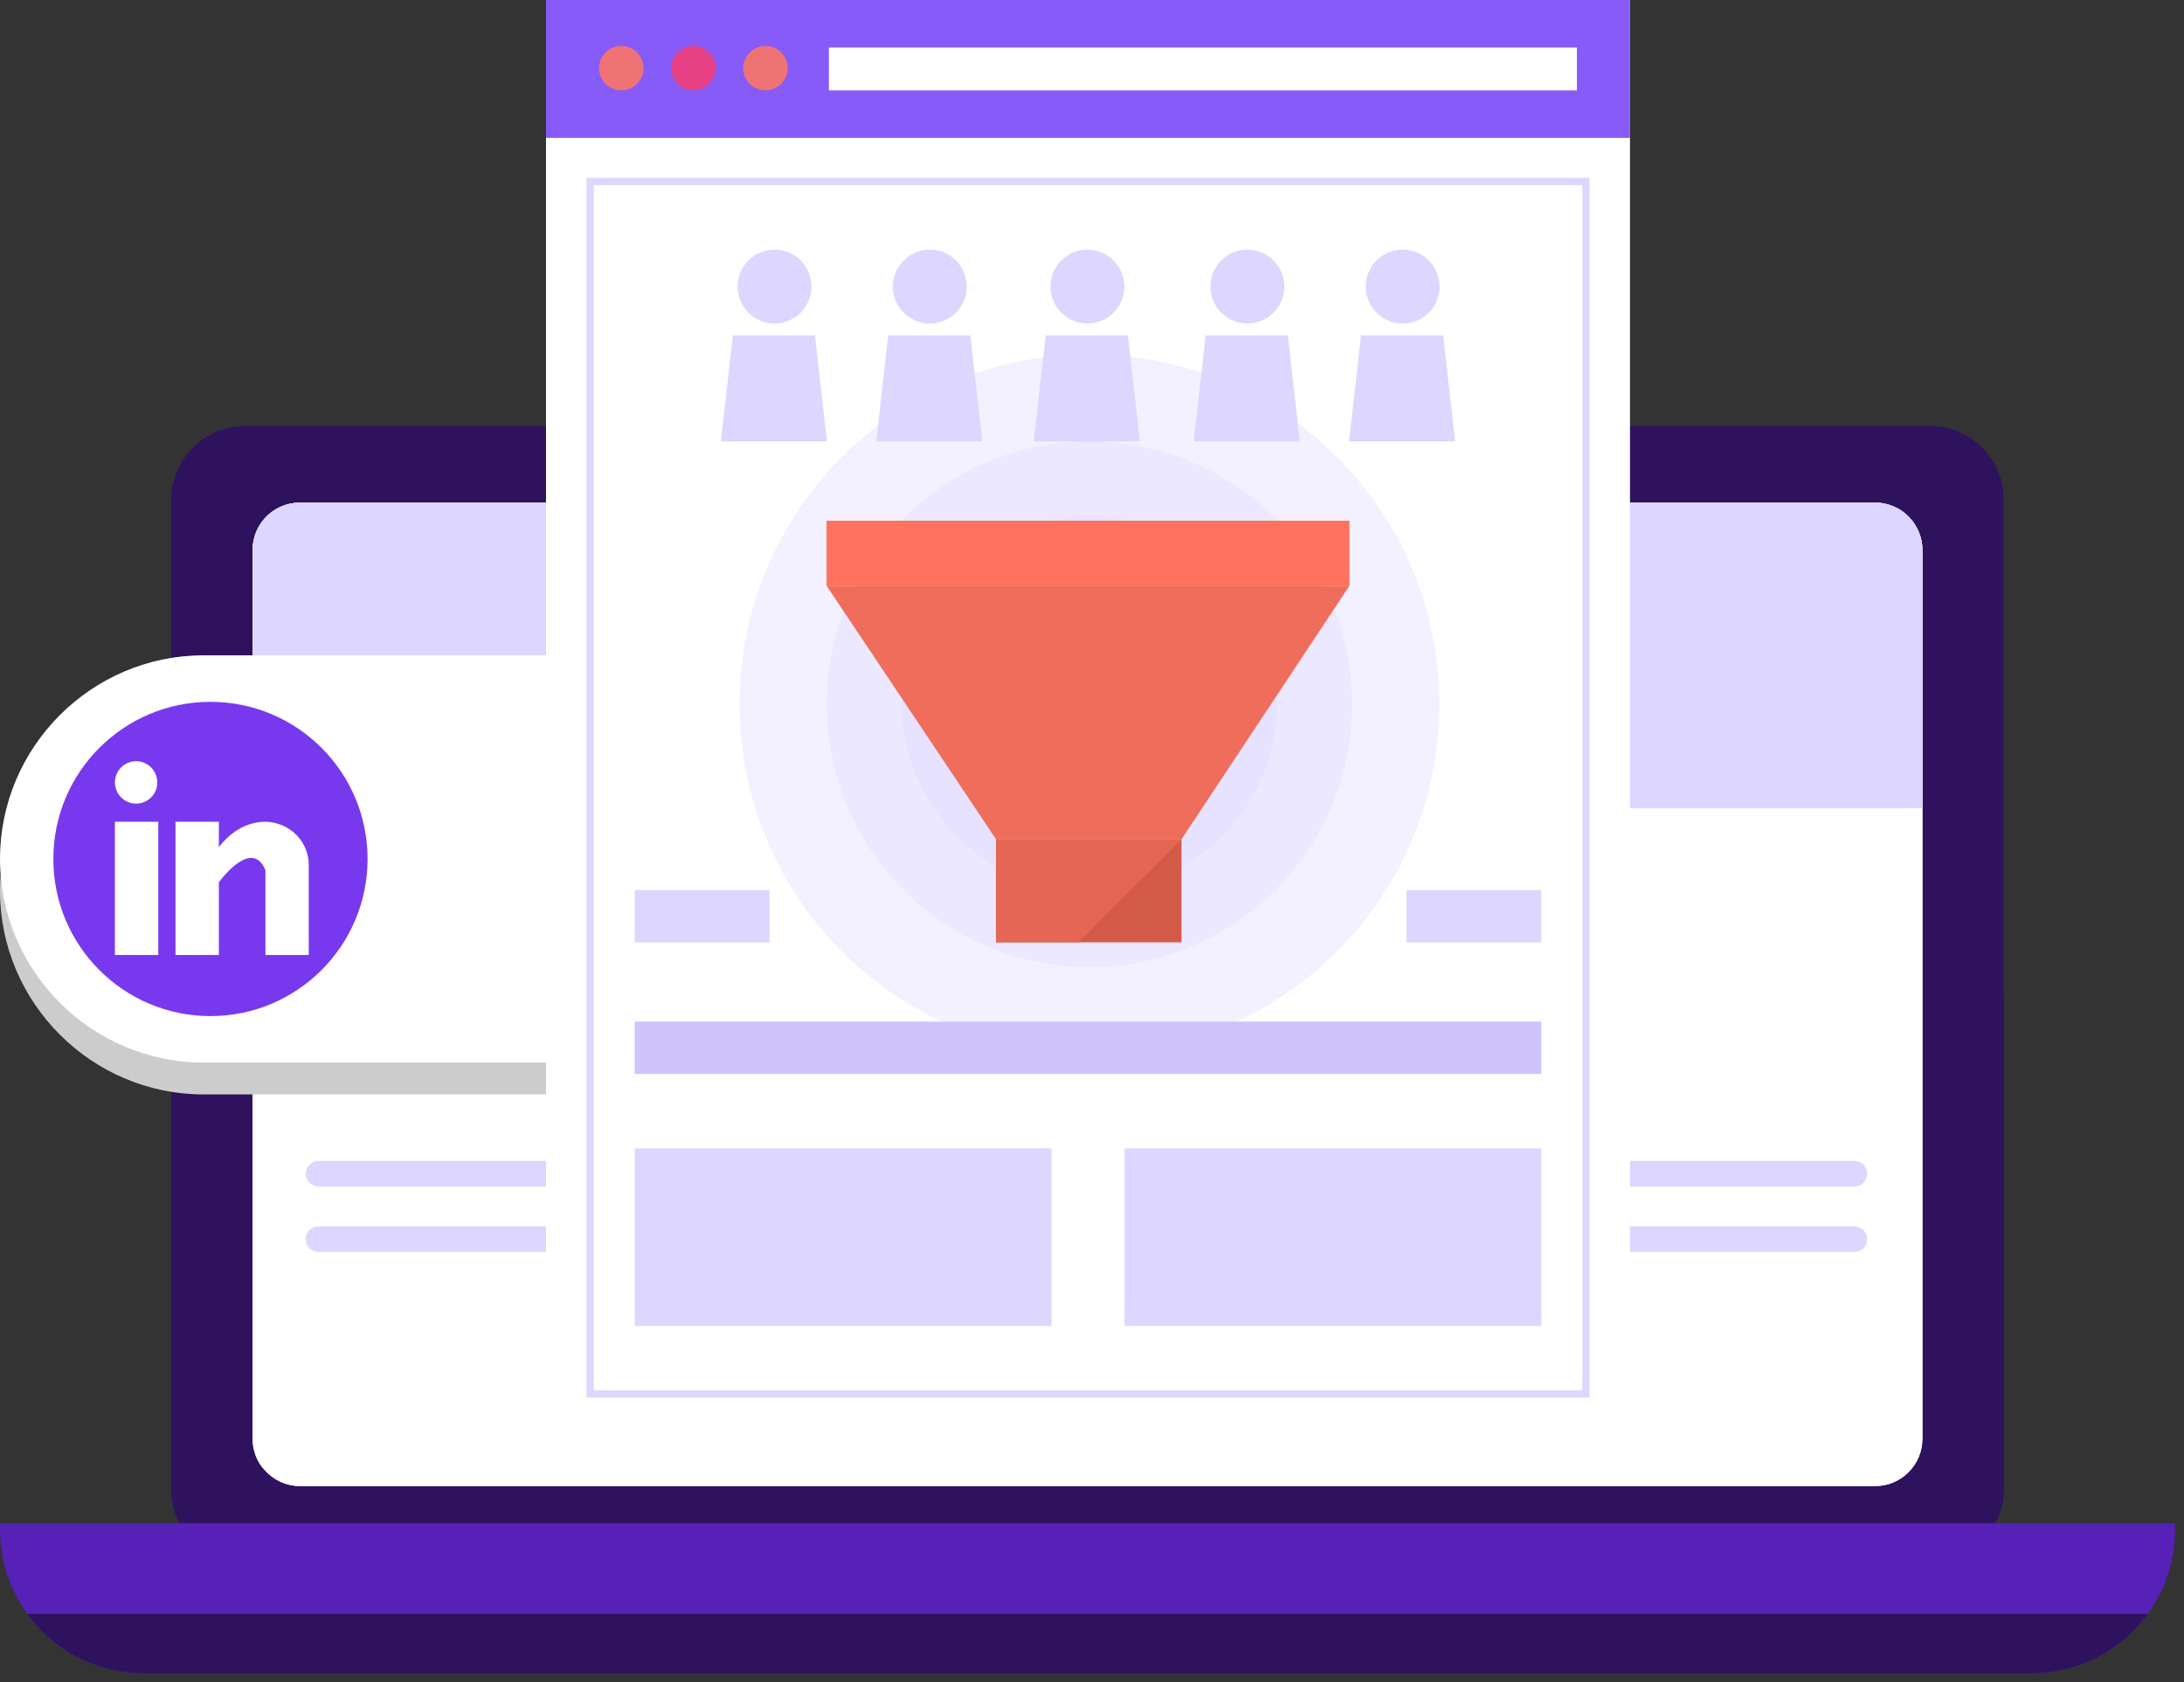 <svg width="200" height="154" viewBox="0 0 200 154" fill="none" xmlns="http://www.w3.org/2000/svg">
<rect x="0" y="0" width="200" height="154" fill="#333333" stroke="none"/>
<path d="M183.499 45.76V136.323C183.499 140.038 180.479 143.083 176.739 143.083H22.437C18.698 143.083 15.677 140.038 15.677 136.323V45.76C15.677 42.044 18.698 39 22.437 39H176.739C180.479 39 183.499 42.044 183.499 45.76Z" fill="#2E125E"/>
<path d="M183.499 91.041V136.323C183.499 140.038 180.479 143.083 176.739 143.083H22.437C18.698 143.083 15.677 140.038 15.677 136.323V91.041H183.499Z" fill="#2E125E"/>
<path d="M176.044 50.362V131.72C176.044 134.118 174.103 136.059 171.73 136.059H27.471C26.177 136.059 25.026 135.484 24.235 134.597C23.54 133.854 23.132 132.823 23.132 131.72V50.362C23.132 47.965 25.074 46.024 27.471 46.024H171.73C172.521 46.024 173.264 46.263 173.911 46.623C175.181 47.39 176.044 48.78 176.044 50.362Z" fill="white"/>
<path d="M176.044 50.362V131.72C176.044 134.118 174.103 136.059 171.73 136.059H27.471C26.177 136.059 25.026 135.484 24.235 134.597C23.54 133.854 23.132 132.823 23.132 131.72V50.362C23.132 47.965 25.074 46.024 27.471 46.024H171.73C172.521 46.024 173.264 46.263 173.911 46.623C175.181 47.39 176.044 48.78 176.044 50.362Z" fill="white"/>
<path d="M27.998 107.462C27.998 108.109 28.526 108.636 29.173 108.636H54.079C54.726 108.636 55.254 108.109 55.254 107.462C55.254 106.814 54.726 106.287 54.079 106.287H29.173C28.526 106.287 27.998 106.814 27.998 107.462Z" fill="#DDD6FE"/>
<path d="M27.998 113.455C27.998 114.102 28.526 114.629 29.173 114.629H54.079C54.726 114.629 55.254 114.102 55.254 113.455C55.254 112.807 54.726 112.28 54.079 112.28H29.173C28.526 112.28 27.998 112.807 27.998 113.455Z" fill="#DDD6FE"/>
<path d="M143.756 107.462C143.756 108.109 144.283 108.636 144.93 108.636H169.812C170.46 108.636 170.987 108.109 170.987 107.462C170.987 106.814 170.46 106.287 169.812 106.287H144.93C144.283 106.287 143.756 106.814 143.756 107.462Z" fill="#DDD6FE"/>
<path d="M143.756 113.455C143.756 114.102 144.283 114.629 144.93 114.629H169.812C170.46 114.629 170.987 114.102 170.987 113.455C170.987 112.807 170.46 112.28 169.812 112.28H144.93C144.283 112.28 143.756 112.807 143.756 113.455Z" fill="#DDD6FE"/>
<path d="M176.044 50.362V74.012H23.132V50.362C23.132 47.965 25.074 46.024 27.471 46.024H171.73C172.521 46.024 173.264 46.263 173.911 46.623C175.181 47.39 176.044 48.78 176.044 50.362Z" fill="#DDD6FE"/>
<path d="M175.277 47.893H23.899C24.69 46.767 25.985 46.024 27.471 46.024H171.73C173.192 46.024 174.486 46.767 175.277 47.893Z" fill="#DDD6FE"/>
<path d="M139.896 80.669V131.648H60.191V80.669H63.859H139.896Z" fill="#DDD7FF" fill-opacity="0.322"/>
<path d="M199.176 139.463V140.038C199.176 142.915 198.266 145.576 196.683 147.757C194.31 151.065 190.403 153.199 186.016 153.199H13.16C8.773 153.199 4.866 151.065 2.493 147.757C0.911 145.576 0 142.915 0 140.038V139.463H199.176Z" fill="#5720B7"/>
<path d="M196.684 147.757C194.31 151.065 190.403 153.199 186.016 153.199H13.16C8.774 153.199 4.866 151.065 2.493 147.757H196.684Z" fill="#2E125E"/>
<path d="M74.454 95.249C74.454 97.973 72.224 100.203 69.5 100.203H18.643C8.389 100.203 0 91.814 0 81.559C0 71.306 8.389 62.917 18.643 62.917H69.5C72.224 62.917 74.454 65.146 74.454 67.87V95.249Z" fill="#CCCCCC"/>
<path d="M72.5 92.332C72.5 95.057 70.27 97.286 67.546 97.286H18.644C8.39 97.286 0.001 88.897 0.001 78.643C0.001 68.389 8.39 60 18.644 60H67.546C70.27 60 72.5 62.229 72.5 64.954V92.332Z" fill="white"/>
<path d="M4.885 78.645C4.885 86.591 11.327 93.032 19.272 93.032C27.218 93.032 33.66 86.591 33.66 78.645C33.66 70.699 27.218 64.258 19.272 64.258C11.327 64.258 4.885 70.699 4.885 78.645Z" fill="#7839EE"/>
<path d="M10.523 75.239H14.493V87.435H10.523V75.239Z" fill="white"/>
<path d="M25.306 75.383L25.179 75.343C25.126 75.33 25.072 75.32 25.019 75.311C24.807 75.268 24.576 75.239 24.307 75.239C21.991 75.239 20.523 76.921 20.041 77.57V75.239H16.07V87.435H20.041V80.782C20.041 80.782 23.04 76.607 24.307 79.673V87.435H28.274V79.204C28.274 77.361 27.011 75.826 25.306 75.383Z" fill="white"/>
<path d="M14.405 71.635C14.405 72.708 13.537 73.576 12.465 73.576C11.393 73.576 10.523 72.708 10.523 71.635C10.523 70.564 11.393 69.695 12.465 69.695C13.537 69.695 14.405 70.564 14.405 71.635Z" fill="white"/>
<path d="M149.267 0H50V131.738H149.267V0Z" fill="white"/>
<path d="M145.565 127.956H53.703V16.285H145.565V127.956ZM54.367 127.291H144.9V16.95H54.367V127.291Z" fill="#DDD6FE"/>
<path d="M149.267 0H50V12.626H149.267V0Z" fill="#875BF7"/>
<path d="M144.406 4.354H75.905V8.273H144.406V4.354Z" fill="white"/>
<path d="M54.862 6.24C54.862 5.118 55.772 4.208 56.894 4.208C58.016 4.208 58.926 5.118 58.926 6.24C58.926 7.362 58.016 8.272 56.894 8.272C55.772 8.272 54.862 7.363 54.862 6.24Z" fill="#F07374"/>
<path d="M61.465 6.24C61.465 5.118 62.375 4.208 63.497 4.208C64.619 4.208 65.529 5.118 65.529 6.24C65.529 7.362 64.619 8.272 63.497 8.272C62.375 8.272 61.465 7.363 61.465 6.24Z" fill="#E54084"/>
<path d="M68.068 6.24C68.068 5.118 68.978 4.208 70.1 4.208C71.222 4.208 72.132 5.118 72.132 6.24C72.132 7.362 71.222 8.272 70.1 8.272C68.978 8.272 68.068 7.363 68.068 6.24Z" fill="#F07374"/>
<g opacity="0.35">
<path d="M99.767 96.515C117.461 96.515 131.806 82.171 131.806 64.476C131.806 46.782 117.461 32.438 99.767 32.438C82.072 32.438 67.728 46.782 67.728 64.476C67.728 82.171 82.072 96.515 99.767 96.515Z" fill="#DDD6FE"/>
</g>
<g opacity="0.35">
<path d="M99.767 88.539C113.056 88.539 123.829 77.766 123.829 64.476C123.829 51.187 113.056 40.414 99.767 40.414C86.478 40.414 75.705 51.187 75.705 64.476C75.705 77.766 86.478 88.539 99.767 88.539Z" fill="#DDD6FE"/>
</g>
<g opacity="0.35">
<path d="M99.767 81.626C109.238 81.626 116.916 73.948 116.916 64.476C116.916 55.005 109.238 47.327 99.767 47.327C90.295 47.327 82.617 55.005 82.617 64.476C82.617 73.948 90.295 81.626 99.767 81.626Z" fill="#DDD6FE"/>
</g>
<path d="M108.197 76.845H91.216V86.279H108.197V76.845Z" fill="#D45A48"/>
<path d="M108.196 76.845H91.217L75.688 53.625H123.58L108.196 76.845Z" fill="#EF6D5B"/>
<path d="M123.58 47.675H75.688V53.625H123.58V47.675Z" fill="#FF725E"/>
<path d="M108.196 76.845L98.763 86.279H91.216V76.845H108.196Z" fill="#E56654"/>
<path d="M141.14 93.535H58.127V98.324H141.14V93.535Z" fill="#CFC3FC"/>
<path d="M96.296 105.145H58.127V121.399H96.296V105.145Z" fill="#DDD6FE"/>
<path d="M141.141 105.145H102.972V121.399H141.141V105.145Z" fill="#DDD6FE"/>
<path d="M141.141 81.49H128.805V86.279H141.141V81.49Z" fill="#DDD6FE"/>
<path d="M70.463 81.49H58.127V86.279H70.463V81.49Z" fill="#DDD6FE"/>
<path d="M89.948 40.418H80.24L81.331 30.711H88.857L89.948 40.418Z" fill="#DDD6FE"/>
<path d="M103.288 30.711H95.761L94.671 40.418H104.378L103.288 30.711Z" fill="#DDD6FE"/>
<path d="M117.937 30.711H110.41L109.32 40.418H119.027L117.937 30.711Z" fill="#DDD6FE"/>
<path d="M85.149 29.62C87.016 29.62 88.53 28.106 88.53 26.239C88.53 24.371 87.016 22.857 85.149 22.857C83.281 22.857 81.767 24.371 81.767 26.239C81.767 28.106 83.281 29.62 85.149 29.62Z" fill="#DDD6FE"/>
<path d="M75.725 40.418H66.018L67.108 30.711H74.634L75.725 40.418Z" fill="#DDD6FE"/>
<path d="M132.159 30.711H124.633L123.542 40.418H133.25L132.159 30.711Z" fill="#DDD6FE"/>
<path d="M74.307 26.239C74.307 28.106 72.793 29.62 70.926 29.62C69.058 29.62 67.545 28.106 67.545 26.239C67.545 24.371 69.059 22.857 70.926 22.857C72.793 22.858 74.307 24.371 74.307 26.239Z" fill="#DDD6FE"/>
<path d="M102.96 26.239C102.96 28.106 101.446 29.62 99.579 29.62C97.711 29.62 96.198 28.106 96.198 26.239C96.198 24.371 97.712 22.857 99.579 22.857C101.446 22.858 102.96 24.371 102.96 26.239Z" fill="#DDD6FE"/>
<path d="M117.609 26.239C117.609 28.106 116.095 29.62 114.228 29.62C112.361 29.62 110.847 28.106 110.847 26.239C110.847 24.371 112.361 22.857 114.228 22.857C116.095 22.858 117.609 24.371 117.609 26.239Z" fill="#DDD6FE"/>
<path d="M131.832 26.239C131.832 28.106 130.318 29.62 128.451 29.62C126.583 29.62 125.069 28.106 125.069 26.239C125.069 24.371 126.583 22.857 128.451 22.857C130.318 22.858 131.832 24.371 131.832 26.239Z" fill="#DDD6FE"/>
</svg>
